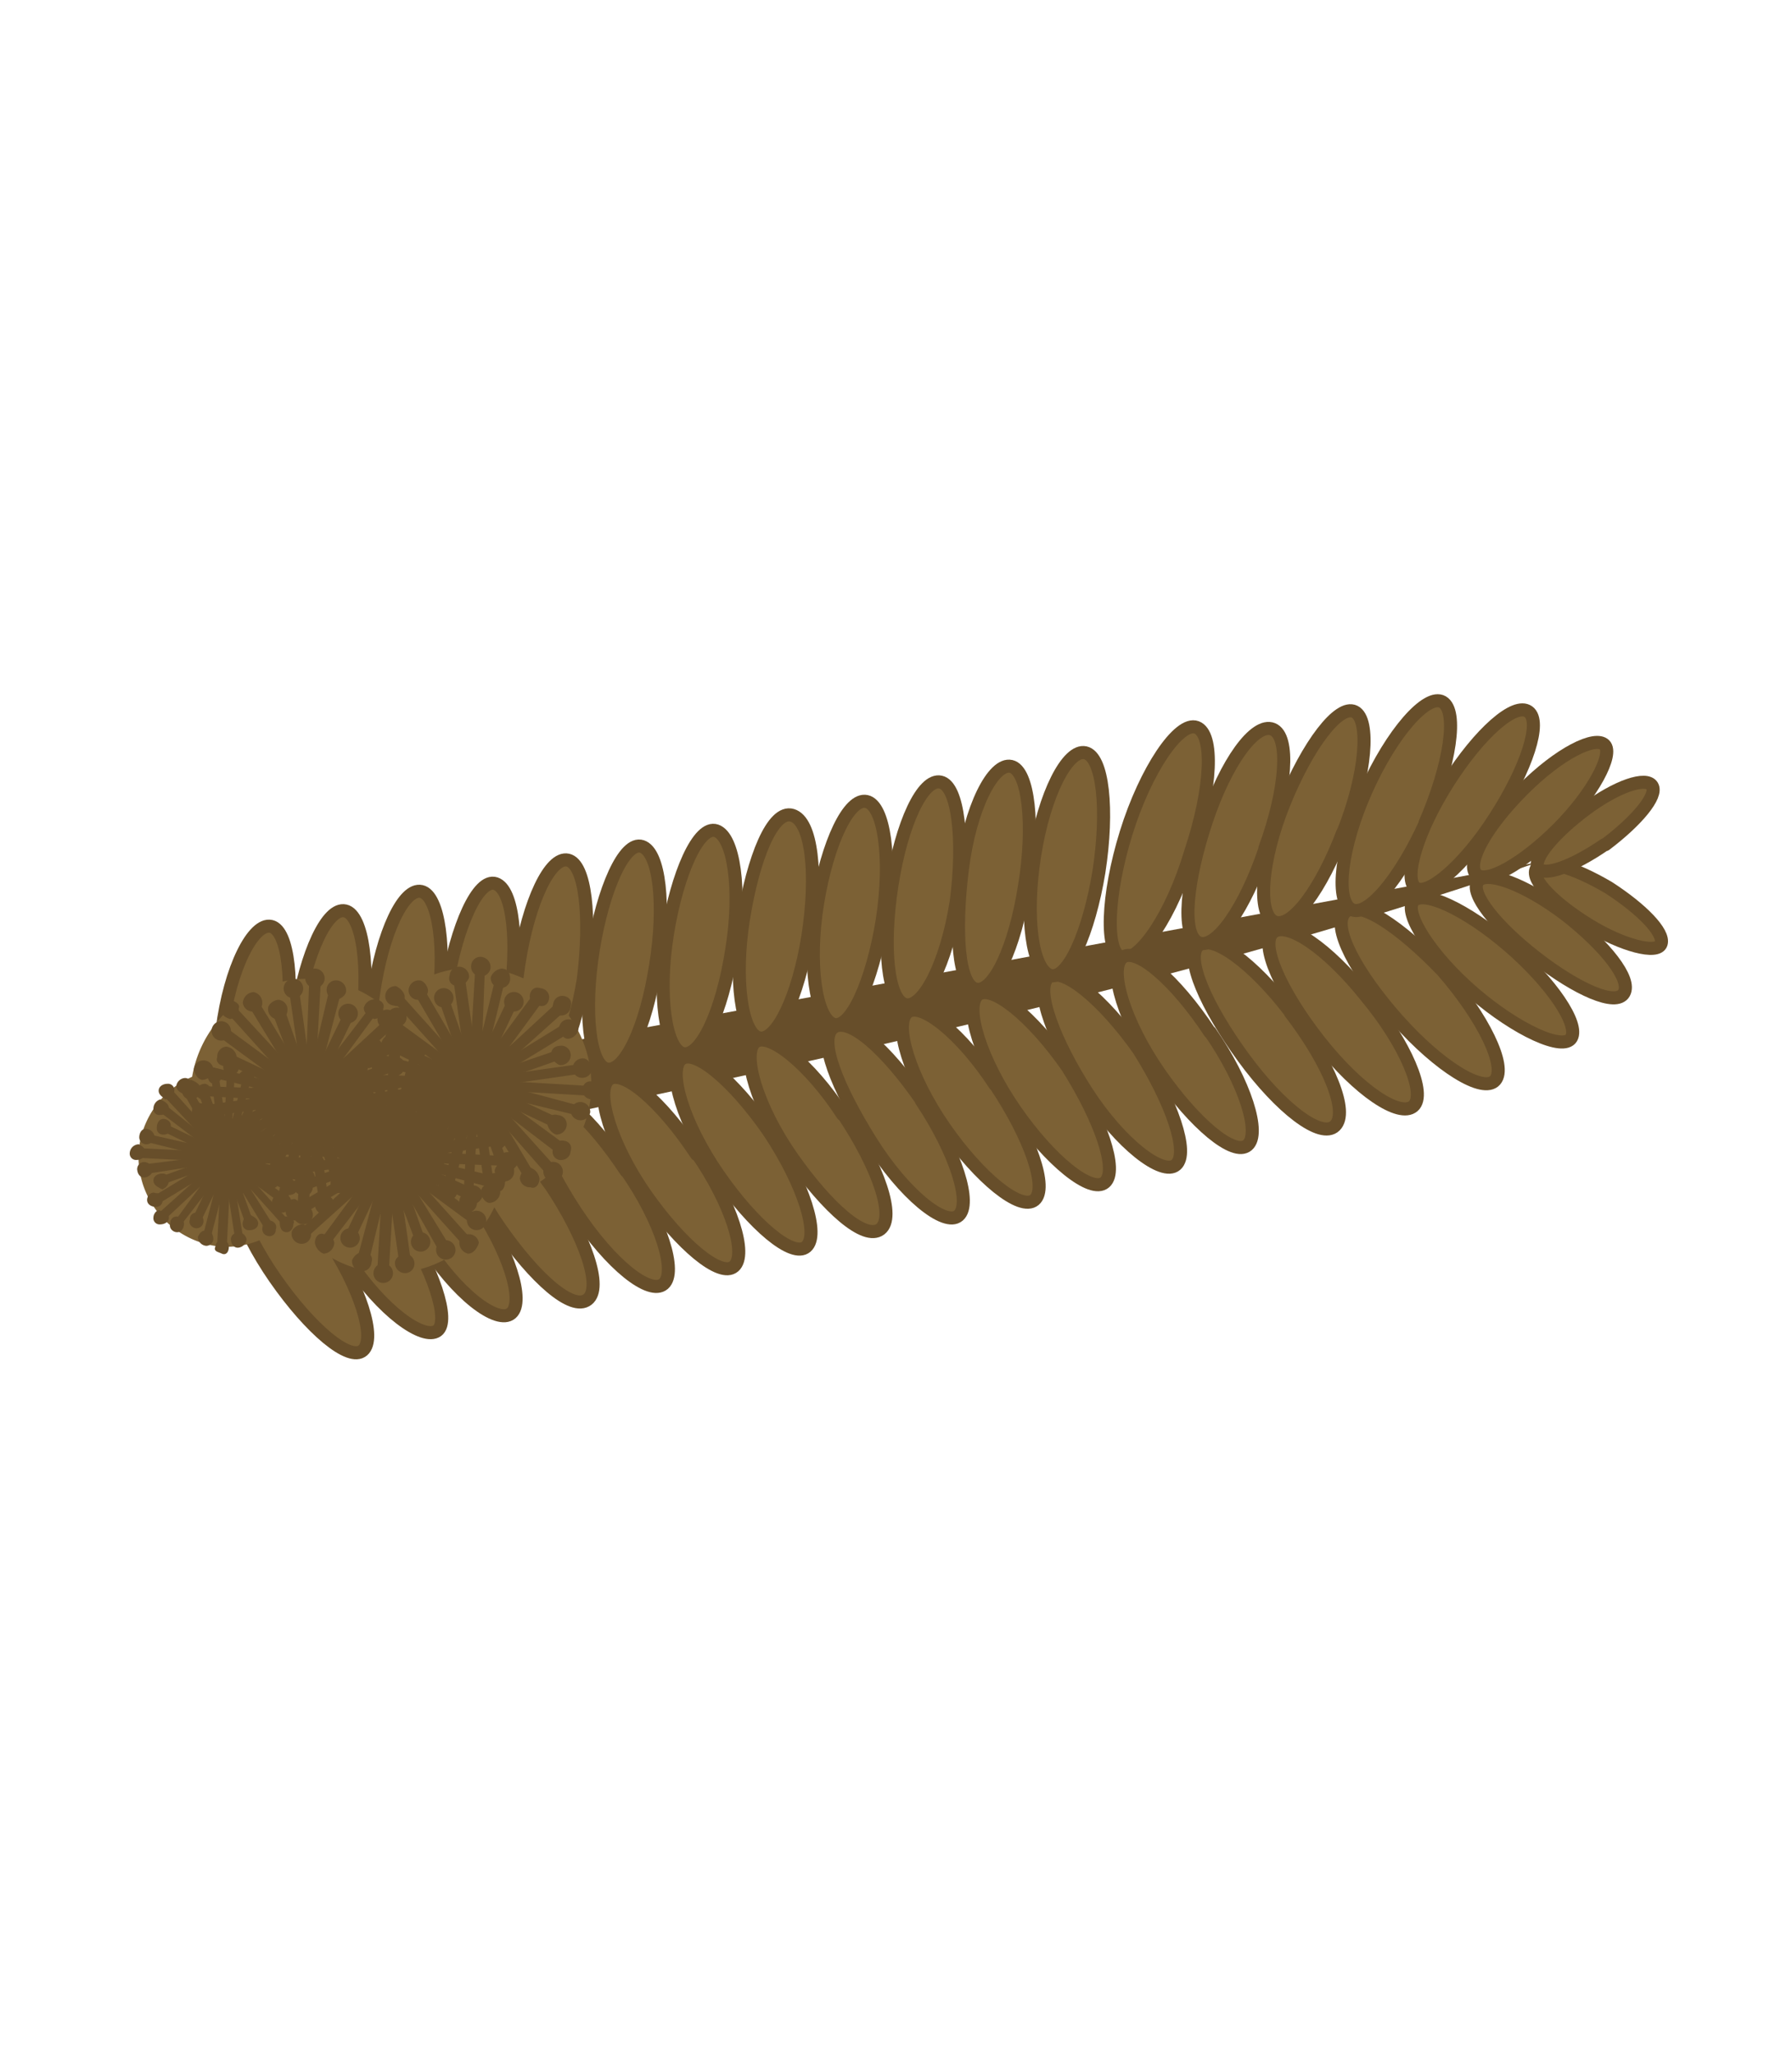 <svg xmlns="http://www.w3.org/2000/svg" viewBox="0 0 96 110"><defs><style>.cls-1{fill:#fff;opacity:0;}.cls-2,.cls-5{fill:#674e2a;}.cls-2{fill-rule:evenodd;}.cls-3,.cls-4{fill:#7c6135;}.cls-3,.cls-5{stroke:#674e2a;}.cls-3{stroke-linecap:round;stroke-linejoin:round;stroke-width:0.7px;}.cls-5{stroke-width:0.1px;}</style></defs><g id="Layer_1" data-name="Layer 1"><rect class="cls-1" width="96" height="110"/></g><g id="KCB"><path class="cls-2" d="M13.78,58.83c1.05-.1,68.62-12.65,68.62-12.65C61.38,53.5,37.84,58,14.72,63Z"/><path class="cls-3" d="M63.78,45.65c-1,3.35-2.72,5.86-3.66,5.65s-.83-3.34.21-6.69,2.83-6,3.77-5.65.83,3.24-.32,6.69Z"/><path class="cls-3" d="M61,56.22c1.78,2.82,2.72,5.54,2,6.17S60,61.24,58.24,58.52,55.42,53,56.15,52.35,59.08,53.5,61,56.22Z"/><path class="cls-3" d="M37.32,61.76c1.88,2.72,2.72,5.44,2,6.07S36.48,66.68,34.6,64s-2.72-5.54-2-6.17,2.83,1.15,4.71,4Z"/><path class="cls-3" d="M77.28,52c2.19,2.52,3.45,5.13,2.82,5.86s-3-.73-5.23-3.24-3.55-5-2.82-5.75S75,49.63,77.28,52Z"/><path class="cls-3" d="M57.19,57.16c1.78,2.82,2.72,5.54,2,6.17s-2.93-1.15-4.81-3.87-2.72-5.54-2-6.17,2.93,1.15,4.81,3.87Z"/><path class="cls-3" d="M33.55,62.7c1.89,2.72,2.72,5.44,2,6.07s-2.82-1-4.71-3.87-2.82-5.54-2-6.17,2.82,1.15,4.7,4Z"/><path class="cls-3" d="M73.2,53.39c2.09,2.51,3.24,5.23,2.51,5.86s-2.93-.83-5-3.45-3.25-5.23-2.51-5.86,2.93.84,5,3.45Z"/><path class="cls-3" d="M53.32,58.1c1.89,2.83,2.83,5.55,2.1,6.17s-2.93-1.15-4.82-3.87-2.72-5.54-2-6.17,2.93,1.15,4.7,3.87Z"/><path class="cls-3" d="M29.47,63.44c1.89,2.82,2.83,5.54,2,6.17s-2.82-1.15-4.71-3.87-2.72-5.55-2-6.17,2.82,1.15,4.7,3.87Z"/><path class="cls-3" d="M69.12,54.23c2.09,2.72,3.14,5.34,2.4,6.07s-2.92-.94-4.91-3.66-3.14-5.34-2.41-6,2.93.95,4.92,3.56Z"/><path class="cls-3" d="M49.35,58.94c1.88,2.82,2.72,5.54,2,6.17s-2.93-1.15-4.71-4-2.83-5.44-2-6.07,2.83,1.15,4.71,3.87Z"/><path class="cls-3" d="M25.39,64.27c1.89,2.72,2.72,5.44,2,6.07s-2.93-1-4.71-3.87-2.82-5.54-2-6.07,2.82,1.05,4.7,3.87Z"/><path class="cls-3" d="M45.16,59.67c1.89,2.82,2.83,5.54,2,6.17S44.33,64.69,42.44,62s-2.71-5.54-2-6.17,2.93,1.15,4.7,3.87Z"/><path class="cls-3" d="M21.42,65.21c1.78,2.72,2.72,5.55,2,6.07s-2.93-1-4.81-3.87-2.72-5.44-2-6.07,2.93,1,4.81,3.87Z"/><path class="cls-3" d="M41.19,60.61c1.88,2.83,2.72,5.55,2,6.17s-2.83-1.15-4.71-3.87-2.72-5.54-2-6.17,2.83,1.15,4.71,3.87Z"/><path class="cls-3" d="M64.83,55.28c1.88,2.72,2.72,5.44,2,6.06S64,60.19,62.11,57.47s-2.72-5.54-2-6.17,2.83,1.15,4.71,4Z"/><path class="cls-3" d="M17.44,66.16c1.89,2.82,2.72,5.54,2,6.17s-2.82-1.15-4.71-3.87-2.82-5.55-2-6.17,2.82,1.15,4.7,3.87Z"/><path class="cls-3" d="M80.83,50.67c2.31,2,3.77,4.19,3.35,4.92s-2.93-.42-5.23-2.4-3.76-4.29-3.24-4.92,2.82.42,5.12,2.4Z"/><path class="cls-3" d="M54.89,47.43c.53-3.24.21-6.17-.73-6.38s-2.2,2.2-2.61,5.55-.21,6.17.73,6.38,2.09-2.2,2.61-5.55Z"/><path class="cls-3" d="M31.25,52.45c.42-3.34.11-6.17-.83-6.38s-2.1,2.2-2.62,5.55-.21,6.06.73,6.38,2.2-2.3,2.72-5.55Z"/><path class="cls-3" d="M51.23,48.27c.42-3.24.11-6.17-.84-6.38s-2.09,2.19-2.61,5.54-.21,6.17.73,6.38,2.2-2.19,2.72-5.54Z"/><path class="cls-3" d="M27.28,53.81c.52-3.34.21-6.17-.73-6.48s-2.1,2.3-2.62,5.54-.21,6.17.73,6.38,2.09-2.19,2.62-5.44Z"/><path class="cls-3" d="M47.26,49.31c.52-3.34.1-6.17-.84-6.38s-2.09,2.2-2.62,5.44-.1,6.18.84,6.49,2.09-2.3,2.62-5.55Z"/><path class="cls-3" d="M23.41,54.13c.52-3.25.1-6.17-.84-6.38S20.48,49.94,20,53.29s-.21,6.17.73,6.38,2.19-2.2,2.72-5.54Z"/><path class="cls-3" d="M43.28,50.15c.52-3.35.21-6.17-.84-6.48s-2.09,2.3-2.61,5.54-.1,6.17.84,6.38,2.09-2.2,2.61-5.44Z"/><path class="cls-3" d="M19.33,55.17c.52-3.24.1-6.17-.84-6.38S16.4,51,15.88,54.34s-.21,6.17.73,6.38,2.19-2.2,2.72-5.55Z"/><path class="cls-3" d="M39.2,50.88c.53-3.24.11-6.06-.83-6.38s-2.1,2.3-2.62,5.55-.1,6.17.84,6.38,2.09-2.2,2.61-5.55Z"/><path class="cls-3" d="M15.25,56c.52-3.24.21-6.17-.73-6.38s-2.2,2.2-2.62,5.54-.21,6.17.73,6.38,2.09-2.19,2.62-5.54Z"/><path class="cls-3" d="M35.12,51.72c.53-3.24.21-6.07-.73-6.38s-2.09,2.3-2.61,5.54-.21,6.18.73,6.38,2.09-2.19,2.61-5.54Z"/><path class="cls-3" d="M58.87,46.7c.52-3.35.21-6.17-.73-6.38s-2.2,2.2-2.72,5.54-.11,6.07.83,6.38,2.09-2.3,2.62-5.54Z"/><path class="cls-3" d="M83.87,49C86,50.67,87.42,52.45,87,53.19S84.49,53,82.3,51.3s-3.56-3.45-3.14-4.08,2.51.11,4.71,1.78Z"/><path class="cls-3" d="M86.17,47.54c1.78,1.15,3,2.4,2.82,3s-2.09.1-3.87-1-3.14-2.4-2.82-3,2-.1,3.87,1Z"/><path class="cls-3" d="M76.34,44.08c1.36-3.13,1.77-6,.94-6.48s-2.72,1.67-4.08,4.71-1.68,5.85-.84,6.38,2.62-1.57,4-4.61Z"/><path class="cls-3" d="M71.94,44.61c1.26-3.14,1.47-6.07.63-6.49S70.06,39.9,68.8,43s-1.46,6-.52,6.38,2.51-1.78,3.66-4.81Z"/><path class="cls-3" d="M67.76,45.44c1.15-3.13,1.36-6,.42-6.38S65.67,40.84,64.62,44s-1.36,6.07-.42,6.49,2.51-1.89,3.56-5Z"/><path class="cls-3" d="M80.1,43.77c1.68-2.61,2.51-5.12,1.78-5.65s-2.62,1.15-4.29,3.77-2.4,5.12-1.78,5.65,2.62-1.15,4.29-3.77Z"/><path class="cls-3" d="M83.45,44.4c1.88-1.88,3-4,2.51-4.5s-2.41.42-4.39,2.41-3,3.87-2.51,4.49,2.51-.52,4.39-2.4Z"/><path class="cls-3" d="M86,45.24c1.67-1.26,2.82-2.62,2.51-3.14s-1.88,0-3.56,1.25S82.09,46,82.4,46.49s1.89-.1,3.56-1.25Z"/><path class="cls-4" d="M16.92,62.29a4.84,4.84,0,0,1-5,4.49,4.86,4.86,0,0,1-4.5-5,4.8,4.8,0,0,1,5-4.5,4.73,4.73,0,0,1,4.5,5Z"/><path class="cls-4" d="M22.78,59a6.32,6.32,0,0,1-6.59,6,6.29,6.29,0,1,1,6.59-6Z"/><path class="cls-4" d="M27.07,62.18a6.15,6.15,0,0,1-6.49,6,6.29,6.29,0,0,1-6-6.59,6.38,6.38,0,0,1,6.59-6,6.22,6.22,0,0,1,5.86,6.59Z"/><path class="cls-4" d="M31.67,58.42a6.28,6.28,0,0,1-12.55-.63,6.28,6.28,0,1,1,12.55.63Z"/><polygon class="cls-5" points="8.76 63.02 8.87 63.33 11.8 62.29 10.44 65.11 10.75 65.32 12.11 62.49 13.16 65.42 13.47 65.32 12.42 62.39 15.25 63.65 15.46 63.33 12.63 61.97 15.56 60.93 15.46 60.61 12.53 61.66 13.78 58.83 13.47 58.73 12.21 61.55 11.17 58.63 10.75 58.73 11.8 61.66 8.97 60.3 8.87 60.61 11.69 61.97 8.76 63.02"/><polygon class="cls-5" points="11.69 57.79 11.38 57.79 11.8 61.13 10.12 58.21 9.81 58.41 11.48 61.34 8.87 59.25 8.66 59.57 11.27 61.55 8.03 60.82 7.93 61.13 11.27 61.97 7.93 62.39 7.93 62.81 11.27 62.29 8.34 64.06 8.55 64.38 11.48 62.6 9.49 65.32 9.7 65.53 11.8 62.81 10.96 66.05 11.27 66.16 12.11 62.91 12.63 66.26 12.95 66.16 12.42 62.81 14.2 65.74 14.52 65.53 12.74 62.7 15.46 64.69 15.67 64.38 12.95 62.39 16.19 63.23 16.29 62.91 13.05 62.08 16.4 61.55 16.29 61.24 13.05 61.66 15.88 59.98 15.67 59.67 12.84 61.34 14.83 58.73 14.52 58.41 12.53 61.13 13.37 57.89 13.05 57.79 12.21 61.13 11.69 57.79"/><path class="cls-5" d="M11.9,57.58c-.1.21-.21.42-.42.42s-.31-.21-.31-.42a.28.28,0,0,1,.31-.32c.21,0,.42.11.42.32Z"/><path class="cls-5" d="M13.16,66.37a.45.45,0,0,1-.42.41c-.21,0-.32-.21-.32-.41s.21-.32.42-.32a.47.47,0,0,1,.32.32Z"/><path class="cls-5" d="M16.92,61.34c0,.21-.21.42-.42.32a.28.28,0,0,1-.31-.32c0-.2.21-.31.42-.31a.34.34,0,0,1,.31.31Z"/><path class="cls-5" d="M8.14,62.7a.47.47,0,0,1-.42.32c-.21,0-.32-.21-.32-.42a.33.33,0,0,1,.32-.31.44.44,0,0,1,.42.41Z"/><path class="cls-5" d="M9,59.36c0,.21-.21.31-.42.31a.27.27,0,0,1-.31-.31.47.47,0,0,1,.31-.42c.21.1.42.21.42.42Z"/><path class="cls-5" d="M16.08,64.69c0,.21-.2.32-.41.32s-.32-.21-.32-.42a.47.47,0,0,1,.42-.32.46.46,0,0,1,.31.42Z"/><path class="cls-5" d="M15.14,58.42a.47.47,0,0,1-.31.41c-.21-.1-.42-.21-.42-.41s.21-.32.42-.32a.28.28,0,0,1,.31.32Z"/><path class="cls-5" d="M9.81,65.53c0,.21-.11.42-.32.42s-.41-.21-.31-.42a.28.28,0,0,1,.31-.32.34.34,0,0,1,.32.32Z"/><path class="cls-5" d="M13.57,57.68c0,.21-.2.42-.31.32s-.42-.11-.42-.32.21-.31.42-.31a.27.27,0,0,1,.31.31Z"/><path class="cls-5" d="M11.38,66.37a.34.34,0,0,1-.32.31.44.44,0,0,1-.41-.42c.1-.21.2-.31.41-.31s.32.21.32.42Z"/><path class="cls-5" d="M8.24,60.93c-.1.21-.21.31-.42.31a.33.33,0,0,1-.31-.31c0-.21.1-.42.31-.42a.45.45,0,0,1,.42.42Z"/><path class="cls-5" d="M16.82,63.12c0,.21-.21.32-.42.32s-.32-.21-.32-.42a.47.47,0,0,1,.42-.32c.21,0,.32.21.32.42Z"/><path class="cls-5" d="M16.29,59.78a.28.28,0,0,1-.31.31.45.45,0,0,1-.42-.42c.11-.21.21-.31.42-.31s.31.21.31.42Z"/><path class="cls-5" d="M8.66,64.27a.29.29,0,0,1-.32.32c-.2,0-.41-.11-.41-.32s.21-.42.41-.31a.28.28,0,0,1,.32.31Z"/><path class="cls-5" d="M10.23,58.21c0,.21-.21.31-.42.31a.47.47,0,0,1-.32-.31.45.45,0,0,1,.42-.42c.21,0,.32.21.32.42Z"/><path class="cls-5" d="M14.72,65.84a.28.28,0,0,1-.31.32.33.33,0,0,1-.31-.32c0-.21.1-.42.31-.42s.42.21.31.42Z"/><path class="cls-5" d="M11.27,58.52c0,.21-.21.31-.42.31s-.31-.21-.31-.41A.47.47,0,0,1,11,58.1a.47.47,0,0,1,.31.42Z"/><path class="cls-5" d="M13.78,65.53c0,.21-.21.31-.41.31a.28.28,0,0,1-.32-.31.47.47,0,0,1,.32-.42c.2.1.41.21.41.42Z"/><path class="cls-5" d="M16,60.72c0,.21-.1.42-.31.42s-.42-.21-.32-.42a.29.29,0,0,1,.32-.32.33.33,0,0,1,.31.32Z"/><path class="cls-5" d="M9,63.23a.47.47,0,0,1-.31.42c-.21-.11-.42-.21-.42-.42s.21-.32.42-.32a.28.28,0,0,1,.31.32Z"/><path class="cls-5" d="M14.1,58.62c0,.21-.21.32-.42.32a.33.33,0,0,1-.31-.32c0-.2.2-.41.41-.31a.28.28,0,0,1,.32.31Z"/><path class="cls-5" d="M10.85,65.42a.33.33,0,0,1-.31.32c-.21,0-.42-.21-.31-.42a.27.27,0,0,1,.31-.31c.21,0,.31.2.31.41Z"/><path class="cls-5" d="M15.88,63.65c0,.2-.21.31-.42.31s-.32-.21-.32-.42.21-.31.42-.31.32.21.32.42Z"/><path class="cls-5" d="M9.08,60.4a.29.29,0,0,1-.32.32.28.28,0,0,1-.31-.32c0-.21.1-.42.31-.42s.42.21.32.42Z"/><polygon class="cls-5" points="7.51 61.97 11.69 62.18 8.55 65 8.87 65.22 11.9 62.39 11.69 66.57 12.11 66.57 12.32 62.39 15.14 65.53 15.35 65.32 12.53 62.18 16.71 62.39 16.82 62.08 12.53 61.87 15.67 59.04 15.46 58.73 12.32 61.55 12.53 57.37 12.21 57.37 12.01 61.55 9.18 58.41 8.87 58.73 11.69 61.76 7.51 61.55 7.51 61.97"/><path class="cls-5" d="M12.74,57.26a.47.47,0,0,1-.32.32.44.44,0,0,1-.41-.42c0-.21.2-.31.41-.31s.32.21.32.41Z"/><path class="cls-5" d="M12.21,66.78c0,.21-.1.42-.31.32s-.42-.11-.31-.32a.31.31,0,1,1,.62,0Z"/><path class="cls-5" d="M17.34,62.29c-.1.2-.21.31-.42.31s-.31-.21-.31-.42a.33.33,0,0,1,.31-.31.45.45,0,0,1,.42.42Z"/><path class="cls-5" d="M7.72,61.76c0,.21-.21.32-.42.32A.29.29,0,0,1,7,61.76a.45.45,0,0,1,.42-.42c.21.11.32.21.32.42Z"/><path class="cls-5" d="M16.08,58.83c0,.21-.2.32-.41.32s-.32-.21-.32-.42.21-.31.42-.31a.44.44,0,0,1,.31.41Z"/><path class="cls-5" d="M9,65.21c0,.21-.21.32-.42.32a.28.28,0,0,1-.31-.32c0-.2.21-.41.31-.31S9,65,9,65.21Z"/><path class="cls-5" d="M15.67,65.53c0,.21-.11.42-.32.42s-.31-.21-.31-.42a.28.28,0,0,1,.31-.32c.21,0,.42.21.32.32Z"/><path class="cls-5" d="M9.29,58.42a.45.45,0,0,1-.42.41c-.11-.1-.32-.21-.32-.41s.21-.32.42-.32a.29.29,0,0,1,.32.32Z"/><path class="cls-5" d="M12.42,62a.28.28,0,0,1-.31.32c-.1,0-.21-.21-.21-.32a.23.23,0,0,1,.21-.21c.21,0,.31.11.31.21Z"/><polygon class="cls-5" points="16.09 59.15 14.31 62.81 14.72 63.02 16.5 59.36 17.86 63.23 18.39 63.02 16.92 59.15 20.69 60.93 20.9 60.51 17.13 58.73 21 57.37 20.9 56.95 17.03 58.31 18.8 54.65 18.39 54.44 16.61 58.1 15.25 54.23 14.72 54.44 16.19 58.31 12.42 56.53 12.21 56.95 15.98 58.73 12.11 60.09 12.21 60.51 16.09 59.15"/><polygon class="cls-5" points="16.19 57.58 13.89 53.81 13.47 54.02 15.77 57.79 12.21 55.17 11.9 55.59 15.46 58.21 11.17 57.16 11.06 57.58 15.35 58.63 10.96 59.25 11.06 59.77 15.46 59.15 11.59 61.45 11.8 61.76 15.67 59.57 13.05 63.12 13.37 63.33 16.09 59.77 14.93 64.06 15.35 64.27 16.5 59.88 17.13 64.27 17.55 64.27 16.92 59.88 19.22 63.65 19.64 63.44 17.34 59.57 20.9 62.29 21.21 61.87 17.65 59.25 21.94 60.3 22.05 59.88 17.76 58.83 22.15 58.1 22.05 57.68 17.65 58.31 21.52 56.01 21.21 55.7 17.45 57.89 20.06 54.34 19.75 54.13 17.03 57.68 18.18 53.29 17.65 53.19 16.61 57.58 15.98 53.08 15.56 53.19 16.19 57.58"/><path class="cls-5" d="M16.19,53a.47.47,0,0,1-.94-.11.47.47,0,1,1,.94.11Z"/><path class="cls-5" d="M17.86,64.59a.47.47,0,1,1-.42-.53.48.48,0,0,1,.42.53Z"/><path class="cls-5" d="M22.78,57.89c0,.32-.21.53-.42.42a.48.48,0,0,1-.52-.42.56.56,0,0,1,.52-.52.53.53,0,0,1,.42.52Z"/><path class="cls-5" d="M11.27,59.57c-.1.31-.31.52-.52.52a.54.54,0,0,1-.42-.52c0-.32.21-.53.42-.42a.48.48,0,0,1,.52.42Z"/><path class="cls-5" d="M12.32,55.28a.47.47,0,1,1-.42-.53.48.48,0,0,1,.42.53Z"/><path class="cls-5" d="M21.73,62.29a.47.47,0,1,1-.42-.53.48.48,0,0,1,.42.53Z"/><path class="cls-5" d="M20.48,54a.48.48,0,0,1-.42.53c-.31-.11-.52-.32-.52-.53a.53.53,0,0,1,.52-.42c.31,0,.52.21.42.42Z"/><path class="cls-5" d="M13.47,63.44a.38.38,0,0,1-.42.41c-.31,0-.52-.2-.42-.41a.48.48,0,0,1,.42-.53.42.42,0,0,1,.42.53Z"/><path class="cls-5" d="M18.49,53.08c0,.21-.31.42-.52.42a.48.48,0,0,1-.42-.52.45.45,0,0,1,.42-.42.49.49,0,0,1,.52.52Z"/><path class="cls-5" d="M15.56,64.38a.48.48,0,0,1-.42.52.56.56,0,0,1-.52-.52.48.48,0,0,1,.52-.42.45.45,0,0,1,.42.42Z"/><path class="cls-5" d="M11.38,57.26a.57.57,0,0,1-.53.53c-.2,0-.41-.32-.41-.53a.45.45,0,0,1,.41-.41.48.48,0,0,1,.53.41Z"/><path class="cls-5" d="M22.67,60.19a.47.47,0,0,1-.52.42.47.47,0,1,1,.11-.94.47.47,0,0,1,.41.52Z"/><path class="cls-5" d="M22.05,55.8a.48.48,0,0,1-.53.42.47.47,0,0,1,.11-.94.48.48,0,0,1,.42.52Z"/><path class="cls-5" d="M12,61.76a.48.48,0,1,1-.42-.52.48.48,0,0,1,.42.52Z"/><path class="cls-5" d="M14,53.71c0,.31-.21.52-.42.42a.48.48,0,0,1-.52-.42.56.56,0,0,1,.52-.52.52.52,0,0,1,.42.52Z"/><path class="cls-5" d="M20.06,63.75c-.1.31-.31.52-.52.52a.52.52,0,0,1-.42-.52c0-.31.21-.52.42-.42a.48.48,0,0,1,.52.42Z"/><path class="cls-5" d="M15.35,54.13a.45.45,0,0,1-.42.42.5.5,0,0,1-.52-.53c0-.21.31-.42.52-.42a.48.48,0,0,1,.42.53Z"/><path class="cls-5" d="M18.7,63.33a.55.55,0,0,1-.52.52c-.32,0-.42-.2-.42-.52a.45.45,0,0,1,.42-.42.48.48,0,0,1,.52.42Z"/><path class="cls-5" d="M21.63,57.06a.48.48,0,0,1-.42.52.57.57,0,0,1-.52-.52c0-.21.31-.42.52-.42a.45.45,0,0,1,.42.42Z"/><path class="cls-5" d="M12.42,60.4c0,.21-.31.42-.52.42s-.42-.21-.42-.52a.45.45,0,0,1,.42-.42.49.49,0,0,1,.52.52Z"/><path class="cls-5" d="M19.12,54.34a.47.47,0,0,1-.94-.11.47.47,0,1,1,.94.11Z"/><path class="cls-5" d="M14.93,63.23a.47.47,0,1,1-.94-.11.45.45,0,0,1,.42-.42.5.5,0,0,1,.52.53Z"/><path class="cls-5" d="M21.42,60.82a.47.47,0,0,1-.42.52.56.56,0,0,1-.52-.52A.53.53,0,0,1,21,60.4c.31,0,.52.21.42.42Z"/><path class="cls-5" d="M12.63,56.64a.68.68,0,0,1-.52.42c-.31,0-.52-.21-.42-.42a.48.48,0,0,1,.42-.53.57.57,0,0,1,.52.53Z"/><polygon class="cls-5" points="11.9 62.6 12.21 63.02 16.29 59.25 15.98 64.8 16.5 64.8 16.71 59.25 20.48 63.44 20.79 63.12 17.13 58.94 22.57 59.25 22.68 58.83 17.13 58.52 21.21 54.86 20.9 54.44 16.82 58.21 17.13 52.66 16.61 52.66 16.4 58.1 12.63 54.02 12.32 54.34 15.98 58.41 10.44 58.21 10.44 58.63 15.98 58.94 11.9 62.6"/><path class="cls-5" d="M17.34,52.45a.47.47,0,1,1-.42-.52.48.48,0,0,1,.42.52Z"/><path class="cls-5" d="M16.71,65.11a.47.47,0,1,1-.42-.52.48.48,0,0,1,.42.52Z"/><path class="cls-5" d="M23.3,59a.48.48,0,0,1-.42.53c-.31-.11-.52-.32-.52-.53s.31-.52.52-.42a.38.38,0,0,1,.42.42Z"/><path class="cls-5" d="M10.75,58.42a.52.52,0,0,1-.52.41.38.38,0,0,1-.42-.41.48.48,0,0,1,.42-.53c.31.11.52.32.52.53Z"/><path class="cls-5" d="M21.73,54.55a.47.47,0,1,1-.42-.53.48.48,0,0,1,.42.53Z"/><path class="cls-5" d="M12.32,63a.47.47,0,1,1-.42-.53.48.48,0,0,1,.42.53Z"/><path class="cls-5" d="M21.21,63.44a.38.38,0,0,1-.42.41.47.47,0,0,1-.52-.41c.1-.32.31-.53.52-.53s.52.32.42.53Z"/><path class="cls-5" d="M12.74,54a.48.48,0,0,1-.42.53c-.31-.11-.52-.32-.42-.53s.21-.52.42-.42.52.21.42.42Z"/><path class="cls-5" d="M16.92,58.73c0,.21-.21.31-.42.31a.27.27,0,0,1-.31-.31c0-.21.21-.31.42-.31a.33.33,0,0,1,.31.31Z"/><polygon class="cls-5" points="23.62 62.39 25.39 58.73 26.75 62.6 27.17 62.39 25.81 58.52 29.58 60.3 29.79 59.88 26.02 58.1 29.89 56.74 29.79 56.32 25.81 57.68 27.59 53.92 27.17 53.71 25.39 57.47 24.04 53.6 23.62 53.71 24.98 57.68 21.32 55.91 21.11 56.32 24.77 58.1 20.9 59.46 21.11 59.88 24.98 58.52 23.2 62.18 23.62 62.39"/><polygon class="cls-5" points="22.36 53.39 24.56 57.16 21 54.55 20.79 54.96 24.35 57.58 20.06 56.43 19.95 56.95 24.24 58 19.85 58.63 19.85 59.15 24.24 58.52 20.48 60.72 20.69 61.13 24.56 58.94 21.84 62.49 22.26 62.7 24.87 59.15 23.82 63.44 24.24 63.54 25.39 59.25 26.02 63.65 26.44 63.65 25.81 59.25 28.11 63.02 28.53 62.81 26.23 58.94 29.79 61.66 30.1 61.24 26.55 58.63 30.83 59.67 30.94 59.25 26.65 58.1 31.04 57.47 30.94 57.06 26.55 57.68 30.31 55.38 30.1 54.96 26.34 57.27 28.95 53.71 28.53 53.39 25.92 56.95 26.96 52.66 26.55 52.56 25.5 56.85 24.87 52.45 24.35 52.56 24.98 56.95 22.78 53.19 22.36 53.39"/><path class="cls-5" d="M25.08,52.35a.68.68,0,0,1-.52.42c-.32,0-.53-.21-.42-.53a.44.44,0,0,1,.42-.41.49.49,0,0,1,.52.52Z"/><path class="cls-5" d="M26.75,63.85a.56.56,0,0,1-.52.53c-.21,0-.42-.32-.42-.53a.45.45,0,0,1,.42-.41.47.47,0,0,1,.52.41Z"/><path class="cls-5" d="M31.67,57.26a.48.48,0,0,1-.52.42.45.45,0,0,1-.42-.42.49.49,0,0,1,.52-.52c.21,0,.42.32.42.52Z"/><path class="cls-5" d="M20.06,58.94c0,.31-.21.52-.42.42a.48.48,0,0,1-.52-.42.55.55,0,0,1,.52-.52.68.68,0,0,1,.42.52Z"/><path class="cls-5" d="M21.21,54.65a.47.47,0,1,1-.42-.52.48.48,0,0,1,.42.52Z"/><path class="cls-5" d="M30.52,61.66a.45.45,0,0,1-.42.42.39.39,0,0,1-.42-.53.44.44,0,0,1,.42-.41c.32,0,.52.2.42.52Z"/><path class="cls-5" d="M29.37,53.39c0,.32-.21.53-.52.42a.45.45,0,0,1-.42-.42c0-.31.21-.52.52-.41a.45.45,0,0,1,.42.41Z"/><path class="cls-5" d="M22.36,62.81a.47.47,0,1,1-.94-.11.47.47,0,0,1,.94.11Z"/><path class="cls-5" d="M27.28,52.45a.45.45,0,0,1-.42.42.49.49,0,0,1-.52-.52.68.68,0,0,1,.52-.42c.31,0,.42.21.42.52Z"/><path class="cls-5" d="M24.45,63.75a.49.49,0,0,1-.52.52.68.68,0,0,1-.42-.52c0-.31.21-.52.52-.42a.45.45,0,0,1,.42.42Z"/><path class="cls-5" d="M20.16,56.64a.47.47,0,0,1-.41.52c-.32-.1-.53-.31-.53-.52a.54.54,0,0,1,.53-.42.38.38,0,0,1,.41.42Z"/><path class="cls-5" d="M31.57,59.57a.48.48,0,0,1-.95-.11.48.48,0,0,1,.95.11Z"/><path class="cls-5" d="M30.94,55.07a.57.57,0,0,1-.52.52c-.21,0-.42-.31-.42-.52a.45.45,0,0,1,.42-.42.48.48,0,0,1,.52.42Z"/><path class="cls-5" d="M20.9,61.14a.72.72,0,0,1-.53.41c-.31,0-.52-.21-.41-.52a.44.44,0,0,1,.41-.42.5.5,0,0,1,.53.53Z"/><path class="cls-5" d="M22.88,53.08a.48.48,0,0,1-.52.42.45.45,0,0,1-.42-.42.5.5,0,0,1,.53-.52c.2,0,.41.31.41.52Z"/><path class="cls-5" d="M28.85,63.12c0,.32-.21.53-.42.42a.48.48,0,0,1-.53-.42.57.57,0,0,1,.53-.52.68.68,0,0,1,.42.52Z"/><path class="cls-5" d="M24.24,53.5a.47.47,0,1,1-.41-.52.48.48,0,0,1,.41.52Z"/><path class="cls-5" d="M27.49,62.7a.48.48,0,0,1-.42.53c-.32-.11-.52-.32-.52-.53a.52.52,0,0,1,.52-.41.38.38,0,0,1,.42.41Z"/><path class="cls-5" d="M30.52,56.43A.49.49,0,0,1,30,57a.68.68,0,0,1-.42-.52c0-.32.21-.42.52-.42a.45.45,0,0,1,.42.42Z"/><path class="cls-5" d="M21.21,59.78a.45.45,0,0,1-.42.41.49.49,0,0,1-.52-.52.68.68,0,0,1,.52-.42c.32,0,.42.21.42.53Z"/><path class="cls-5" d="M28,53.71a.47.47,0,1,1-.94-.11.47.47,0,0,1,.94.11Z"/><path class="cls-5" d="M23.72,62.6a.45.45,0,0,1-.42.42.5.5,0,0,1-.52-.53.69.69,0,0,1,.52-.41c.32,0,.53.21.42.52Z"/><path class="cls-5" d="M30.31,60.19a.5.5,0,0,1-.52.53.71.71,0,0,1-.42-.53c0-.31.21-.52.52-.41a.44.44,0,0,1,.42.41Z"/><path class="cls-5" d="M21.42,56a.47.47,0,1,1-.42-.52.48.48,0,0,1,.42.52Z"/><polygon class="cls-5" points="25.18 58.63 24.87 64.17 25.29 64.17 25.6 58.63 29.27 62.81 29.68 62.49 25.92 58.31 31.46 58.63 31.46 58.21 26.02 57.89 30.1 54.23 29.79 53.81 25.71 57.58 25.92 52.03 25.5 52.03 25.18 57.47 21.52 53.39 21.21 53.71 24.87 57.79 19.33 57.58 19.33 58 24.87 58.31 20.69 61.97 21 62.29 25.18 58.63"/><path class="cls-5" d="M26.23,51.83a.47.47,0,0,1-.94-.11.45.45,0,0,1,.42-.42.5.5,0,0,1,.52.53Z"/><path class="cls-5" d="M25.5,64.38a.48.48,0,0,1-.42.52c-.31,0-.52-.31-.42-.52a.38.38,0,0,1,.42-.42c.31,0,.52.21.42.42Z"/><path class="cls-5" d="M32.19,58.42c0,.31-.21.52-.52.41a.45.45,0,0,1-.42-.41c0-.32.21-.53.53-.42a.45.45,0,0,1,.41.42Z"/><path class="cls-5" d="M19.54,57.79a.45.45,0,0,1-.42.42.49.49,0,0,1-.52-.53c0-.21.31-.42.52-.42a.48.48,0,0,1,.42.53Z"/><path class="cls-5" d="M30.52,53.92a.45.45,0,0,1-.42.42.39.39,0,0,1-.42-.53.45.45,0,0,1,.42-.42c.32,0,.52.21.42.53Z"/><path class="cls-5" d="M21.21,62.39a.47.47,0,0,1-.94-.1.45.45,0,0,1,.42-.42.49.49,0,0,1,.52.52Z"/><path class="cls-5" d="M30.1,62.81a.47.47,0,1,1-.94-.11.47.47,0,0,1,.94.11Z"/><path class="cls-5" d="M21.63,53.39c0,.32-.21.53-.52.42a.45.45,0,0,1-.42-.42.49.49,0,0,1,.52-.52c.21.11.42.32.42.52Z"/><path class="cls-5" d="M25.71,58.1a.29.29,0,0,1-.32.32.28.28,0,0,1-.31-.32c0-.21.11-.42.31-.42s.42.21.32.42Z"/><polygon class="cls-5" points="18.59 66.05 19.01 66.26 20.79 62.49 22.26 66.36 22.68 66.26 21.32 62.39 24.98 64.17 25.18 63.65 21.52 61.97 25.39 60.51 25.18 60.09 21.32 61.45 23.09 57.79 22.68 57.58 20.9 61.24 19.54 57.37 19.12 57.58 20.48 61.45 16.71 59.67 16.5 60.09 20.27 61.87 16.4 63.23 16.5 63.65 20.37 62.29 18.59 66.05"/><polygon class="cls-5" points="18.18 56.95 17.76 57.16 20.06 61.03 16.5 58.31 16.19 58.73 19.75 61.34 15.46 60.3 15.35 60.72 19.64 61.87 15.25 62.49 15.35 62.91 19.75 62.29 15.88 64.59 16.19 65 19.95 62.7 17.34 66.26 17.65 66.57 20.37 63.02 19.22 67.31 19.75 67.41 20.79 63.12 21.42 67.52 21.94 67.41 21.32 63.02 23.51 66.89 23.93 66.57 21.63 62.81 25.18 65.42 25.5 65.11 21.94 62.39 26.23 63.54 26.34 63.02 22.05 61.97 26.44 61.34 26.44 60.82 21.94 61.45 25.81 59.25 25.6 58.83 21.73 61.13 24.45 57.58 24.04 57.27 21.42 60.82 22.47 56.53 22.05 56.43 20.9 60.72 20.27 56.32 19.85 56.32 20.48 60.72 18.18 56.95"/><path class="cls-5" d="M20.48,56.11c0,.32-.21.42-.52.42a.45.45,0,0,1-.42-.42.49.49,0,0,1,.52-.52c.21.11.42.31.42.52Z"/><path class="cls-5" d="M22.15,67.73a.45.45,0,0,1-.42.41.49.49,0,0,1-.52-.52c0-.21.31-.42.52-.42a.48.48,0,0,1,.42.53Z"/><path class="cls-5" d="M27.17,61c-.1.31-.31.52-.52.52s-.52-.31-.42-.52a.39.39,0,0,1,.42-.42.48.48,0,0,1,.52.42Z"/><path class="cls-5" d="M15.56,62.81a.47.47,0,1,1-.94-.11.47.47,0,0,1,.94.11Z"/><path class="cls-5" d="M16.61,58.42a.45.45,0,0,1-.42.41.48.48,0,0,1-.52-.41.56.56,0,0,1,.52-.53c.31,0,.42.32.42.53Z"/><path class="cls-5" d="M26,65.42a.47.47,0,1,1-.42-.52.48.48,0,0,1,.42.52Z"/><path class="cls-5" d="M24.87,57.26a.68.68,0,0,1-.52.42c-.32,0-.42-.21-.42-.52a.45.45,0,0,1,.42-.42.49.49,0,0,1,.52.52Z"/><path class="cls-5" d="M17.86,66.57a.56.56,0,0,1-.52.53.71.71,0,0,1-.42-.53c0-.31.21-.52.42-.41a.48.48,0,0,1,.52.41Z"/><path class="cls-5" d="M22.78,56.22c0,.31-.21.52-.52.42a.45.45,0,0,1-.42-.42c0-.32.21-.52.52-.42a.45.45,0,0,1,.42.42Z"/><path class="cls-5" d="M19.85,67.62a.45.45,0,0,1-.42.42.49.49,0,0,1-.52-.52.68.68,0,0,1,.52-.42c.32,0,.53.21.42.52Z"/><path class="cls-5" d="M15.67,60.51a.48.48,0,1,1-.42-.53.48.48,0,0,1,.42.53Z"/><path class="cls-5" d="M27,63.33c0,.32-.21.52-.41.42a.48.48,0,0,1-.53-.42c.11-.31.32-.52.53-.42s.52.21.41.42Z"/><path class="cls-5" d="M26.34,58.94a.45.45,0,0,1-.42.42.5.5,0,0,1-.53-.53c0-.21.32-.41.53-.41a.47.47,0,0,1,.42.52Z"/><path class="cls-5" d="M16.29,64.9c0,.31-.21.42-.52.42a.45.45,0,0,1-.42-.42.5.5,0,0,1,.53-.52.69.69,0,0,1,.41.52Z"/><path class="cls-5" d="M18.39,56.85c-.11.31-.32.52-.53.52s-.52-.31-.42-.52a.38.38,0,0,1,.42-.42.48.48,0,0,1,.53.42Z"/><path class="cls-5" d="M24.35,67a.47.47,0,1,1-.42-.52.48.48,0,0,1,.42.52Z"/><path class="cls-5" d="M19.64,57.26c0,.32-.21.53-.42.42s-.52-.21-.42-.42a.48.48,0,0,1,.42-.52c.32.11.53.32.42.52Z"/><path class="cls-5" d="M23,66.57a.47.47,0,1,1-.42-.52.48.48,0,0,1,.42.52Z"/><path class="cls-5" d="M25.92,60.3a.45.45,0,0,1-.42.42.39.39,0,0,1-.42-.53.44.44,0,0,1,.42-.41c.31,0,.52.2.42.52Z"/><path class="cls-5" d="M16.71,63.54c0,.31-.21.52-.52.42a.45.45,0,0,1-.42-.42.49.49,0,0,1,.52-.52.68.68,0,0,1,.42.52Z"/><path class="cls-5" d="M23.41,57.47a.38.38,0,0,1-.42.42.47.47,0,0,1-.52-.42c.1-.31.31-.52.52-.52s.42.31.42.52Z"/><path class="cls-5" d="M19.22,66.37a.47.47,0,1,1-.42-.53.48.48,0,0,1,.42.53Z"/><path class="cls-5" d="M25.81,64.06a.68.68,0,0,1-.52.42c-.31,0-.42-.21-.42-.52a.45.45,0,0,1,.42-.42.49.49,0,0,1,.52.52Z"/><path class="cls-5" d="M16.92,59.78a.56.56,0,0,1-.52.52c-.21-.11-.42-.32-.42-.52s.21-.53.42-.42a.48.48,0,0,1,.52.42Z"/><polygon class="cls-5" points="16.5 66.16 20.58 62.49 20.27 67.93 20.79 67.93 21.11 62.49 24.77 66.57 25.08 66.26 21.42 62.18 26.96 62.39 26.96 61.97 21.42 61.66 25.5 58 25.18 57.68 21.11 61.34 21.42 55.8 20.9 55.8 20.69 61.34 16.92 57.27 16.61 57.58 20.27 61.66 14.83 61.34 14.72 61.76 20.27 62.08 16.19 65.84 16.5 66.16"/><path class="cls-5" d="M21.63,55.59a.39.39,0,0,1-.42.42.48.48,0,0,1-.52-.42.56.56,0,0,1,.52-.52.53.53,0,0,1,.42.52Z"/><path class="cls-5" d="M21,68.25a.47.47,0,1,1-.94-.11.47.47,0,0,1,.94.11Z"/><path class="cls-5" d="M27.7,62.29a.72.72,0,0,1-.53.41c-.31,0-.52-.21-.42-.52a.45.45,0,0,1,.42-.42.5.5,0,0,1,.53.53Z"/><path class="cls-5" d="M15,61.55a.5.5,0,0,1-.52.53.71.71,0,0,1-.42-.53c0-.31.21-.41.52-.41a.44.44,0,0,1,.42.41Z"/><path class="cls-5" d="M26,57.68a.48.48,0,0,1-.52.42.45.45,0,0,1-.42-.42.49.49,0,0,1,.52-.52c.21,0,.42.31.42.52Z"/><path class="cls-5" d="M16.61,66.16a.44.44,0,0,1-.42.41.49.49,0,0,1-.52-.52c0-.21.31-.42.52-.42s.42.21.42.53Z"/><path class="cls-5" d="M25.6,66.57c-.1.32-.31.53-.52.53a.55.55,0,0,1-.42-.53.38.38,0,0,1,.42-.41.48.48,0,0,1,.52.41Z"/><path class="cls-5" d="M17.13,57.26c0,.21-.31.42-.52.42a.48.48,0,0,1-.42-.52.45.45,0,0,1,.42-.42.49.49,0,0,1,.52.52Z"/><path class="cls-5" d="M21.21,61.87a.47.47,0,0,1-.31.42c-.21-.11-.42-.21-.42-.42s.21-.32.42-.32a.33.33,0,0,1,.31.32Z"/></g></svg>